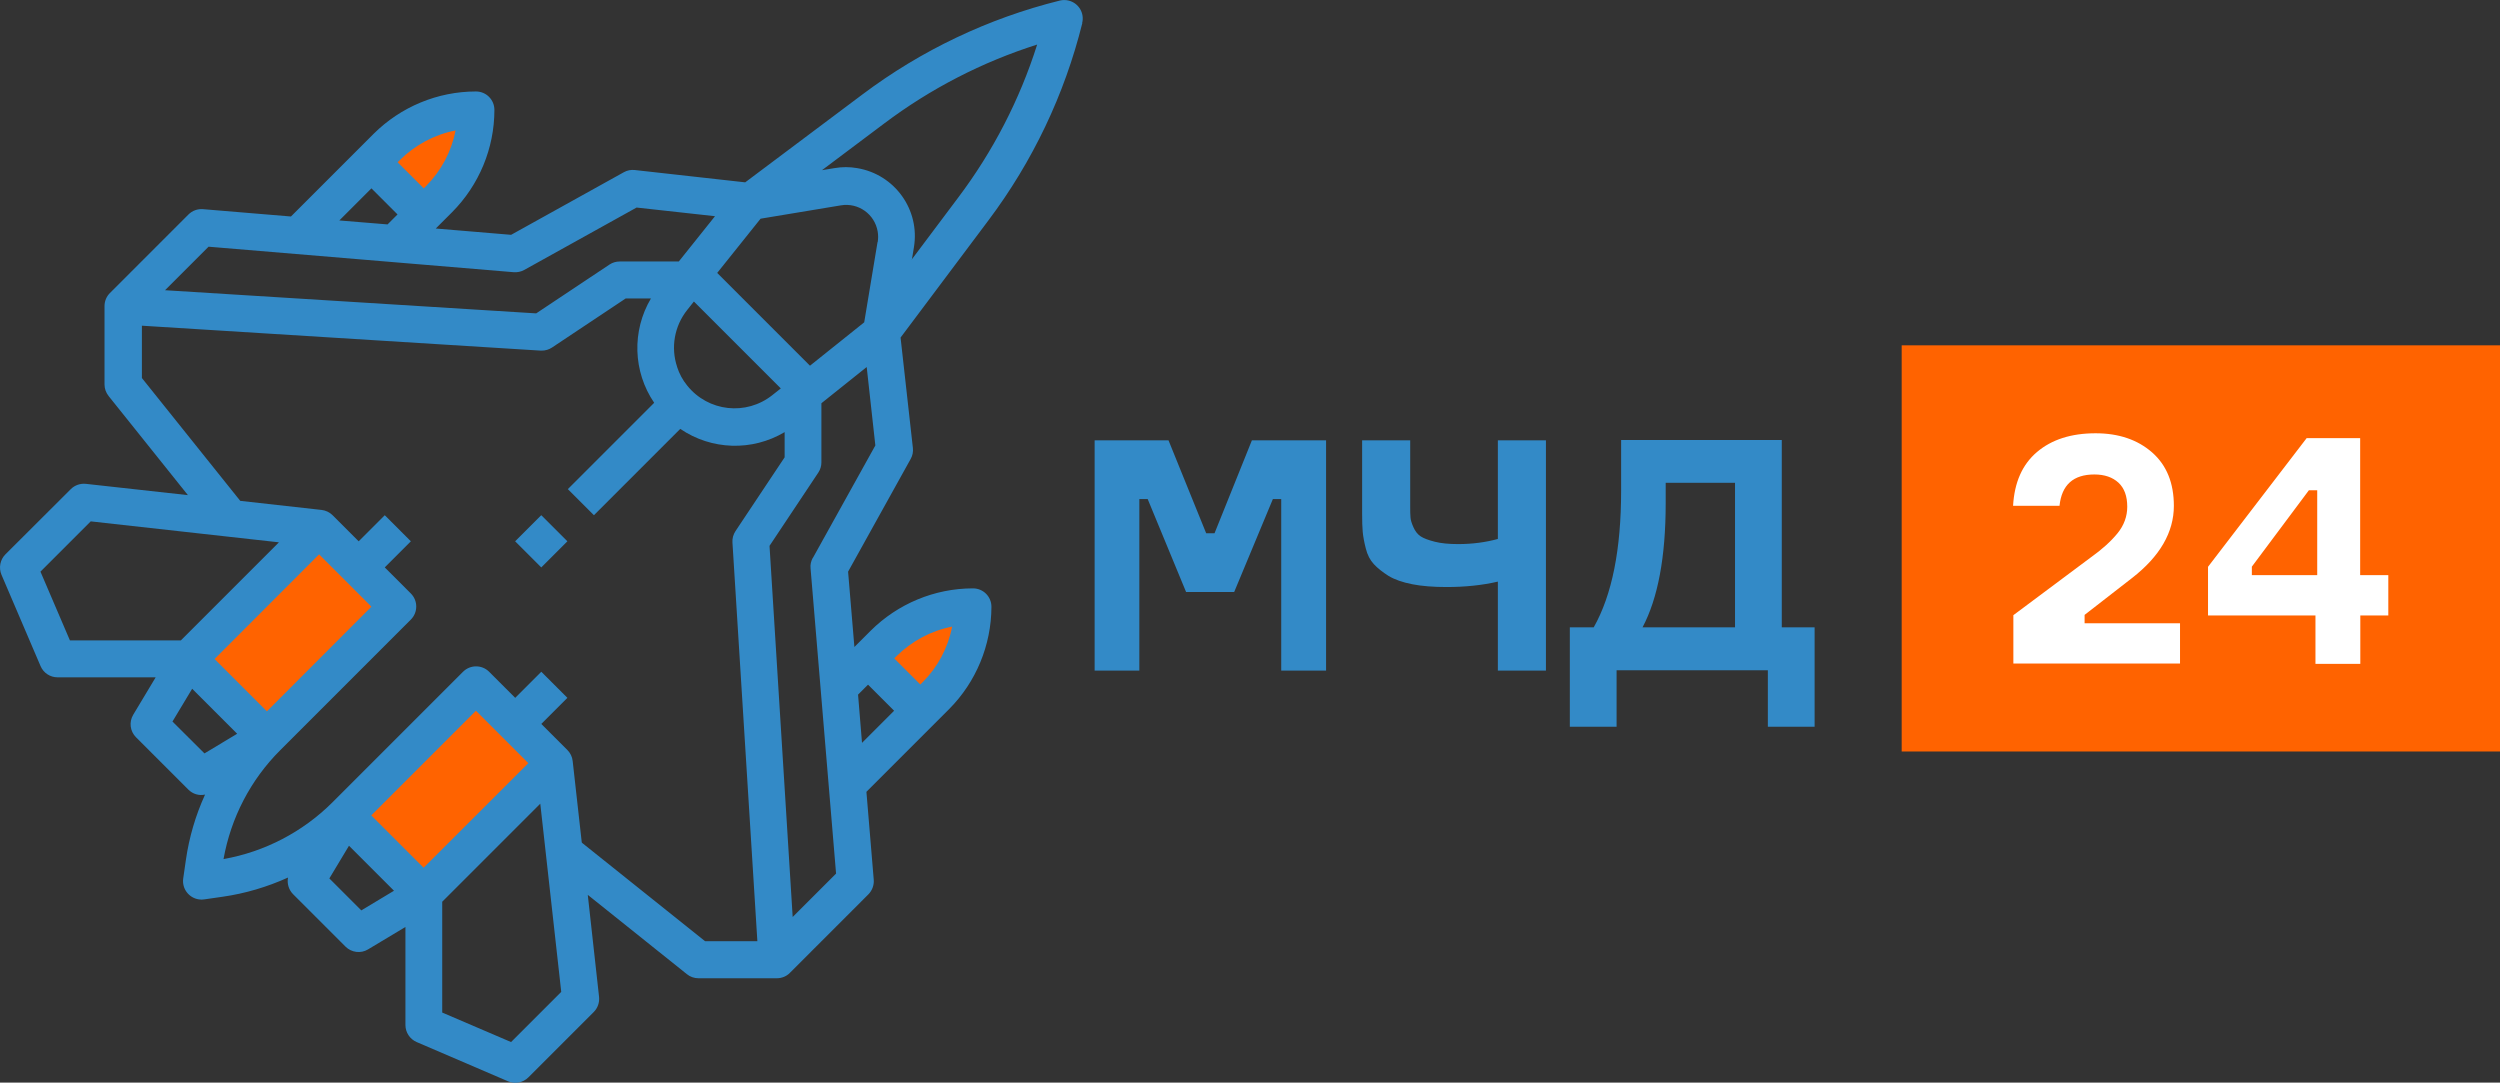 <?xml version="1.0" encoding="UTF-8"?> <svg xmlns="http://www.w3.org/2000/svg" id="_лой_1" data-name=" лой 1" viewBox="0 0 170.56 73.86"><rect x="0" y="0" width="170.56" height="73.86" fill="#333333" stroke="none"/> <defs> <style> .cls-1, .cls-2 { fill: #ff6300; } .cls-3, .cls-4 { fill: #338ac7; } .cls-4, .cls-2, .cls-5 { fill-rule: evenodd; } .cls-5 { fill: #fff; } </style> </defs> <rect class="cls-1" x="129.74" y="23.56" width="40.82" height="27.71"></rect> <path class="cls-2" d="M13.68,44.27c-.32-2.01,5.92-7.84,7.86-7.69,1.88,.14,4.29,1.33,4.75,3.27,.31,1.35-.44,2.52-1.47,4.09-1.61,2.44-3.46,5.24-6.22,5.07-2.36-.14-4.53-2.4-4.91-4.75h-.01Z"></path> <path class="cls-2" d="M24.36,55.35c-.32-2.01,5.92-7.84,7.86-7.69,1.88,.14,4.29,1.33,4.75,3.27,.31,1.35-.44,2.52-1.47,4.09-1.61,2.44-3.46,5.24-6.22,5.07-2.36-.14-4.53-2.4-4.91-4.75h-.01Z"></path> <path class="cls-2" d="M32.24,10.47c0-1.57-1.21-2.86-2.7-2.86s-2.7,1.28-2.7,2.86,1.21,2.86,2.7,2.86,2.7-1.28,2.7-2.86Z"></path> <path class="cls-2" d="M66.13,44.77c0-1.57-1.21-2.86-2.7-2.86s-2.7,1.28-2.7,2.86,1.21,2.86,2.7,2.86,2.7-1.28,2.7-2.86Z"></path> <g> <path class="cls-4" d="M73.83,1.57c.17-.68-.24-1.36-.92-1.53-.2-.05-.41-.05-.61,0-4.87,1.21-9.45,3.39-13.47,6.41l-7.99,5.99-7.53-.84c-.26-.03-.52,.02-.75,.15l-7.69,4.27-5.14-.43,1.11-1.11c1.85-1.86,2.89-4.37,2.89-6.98,0-.7-.56-1.26-1.26-1.26-2.62,0-5.13,1.05-6.98,2.89l-5.64,5.64-6-.5c-.37-.03-.73,.1-1,.37l-5.35,5.35c-.24,.24-.37,.56-.37,.89v5.35c0,.29,.1,.56,.28,.79l5.41,6.76-6.96-.77c-.38-.04-.76,.09-1.03,.36L.37,37.82c-.36,.36-.47,.91-.27,1.39l2.67,6.24c.2,.46,.65,.76,1.16,.76h6.69l-1.53,2.55c-.3,.5-.22,1.13,.19,1.54l3.57,3.57c.3,.3,.72,.43,1.14,.34-.65,1.42-1.09,2.93-1.31,4.47l-.18,1.25c-.1,.69,.38,1.33,1.07,1.43,.12,.02,.24,.02,.36,0l1.25-.18c1.55-.22,3.05-.67,4.47-1.31-.08,.41,.05,.84,.35,1.14l3.57,3.57c.41,.41,1.05,.49,1.54,.19l2.55-1.53v6.69c0,.5,.3,.96,.76,1.16l6.24,2.68c.47,.2,1.02,.1,1.39-.27l4.46-4.46c.27-.27,.4-.65,.36-1.03l-.77-6.96,6.76,5.41c.22,.18,.5,.28,.79,.28h5.35c.33,0,.66-.13,.89-.37l5.35-5.35c.26-.26,.4-.63,.37-1l-.5-6,5.64-5.64c1.85-1.86,2.88-4.37,2.89-6.98,0-.7-.56-1.26-1.26-1.26-2.62,0-5.13,1.05-6.98,2.89l-1.11,1.11-.43-5.14,4.27-7.69c.13-.23,.18-.49,.15-.75l-.84-7.53,5.99-7.99c3.02-4.02,5.2-8.59,6.41-13.47h0Zm-13.96,14.94l-.91,5.48-3.7,2.96-6.33-6.33,2.96-3.7,5.48-.91c1.19-.2,2.31,.6,2.51,1.79,.04,.24,.04,.48,0,.72h0Zm-13.67,8.53c-.45-1.33-.19-2.8,.69-3.9l.45-.57,5.93,5.93-.57,.45c-1.79,1.43-4.39,1.14-5.82-.65-.31-.38-.54-.81-.69-1.28h0v.02h0ZM31.08,8.9c-.28,1.44-.98,2.76-2.02,3.8l-.15,.15-1.78-1.78,.15-.15c1.04-1.03,2.36-1.74,3.8-2.02h0Zm-5.74,3.95l1.78,1.78-.68,.68-3.29-.27,2.19-2.19h0Zm-11.12,3.98l20.82,1.74c.25,.02,.5-.03,.72-.15l7.67-4.26,5.35,.59-2.47,3.09h-4.03c-.25,0-.49,.07-.7,.21l-5,3.33-25.32-1.58,2.96-2.96h0ZM2.76,39l3.43-3.43,12.84,1.43-6.69,6.69H4.77l-2.01-4.69h0Zm22.58,2.39l-7.13,7.14-3.57-3.57,7.13-7.14,3.57,3.57h0Zm-13.57,7.83l1.34-2.23,3.07,3.07-2.23,1.34-2.18-2.17h0Zm24.27,2.85l-7.14,7.13-3.57-3.57,7.14-7.14,3.57,3.57h0Zm-11.4,10.03l-2.17-2.17,1.34-2.23,3.07,3.07-2.23,1.34h-.01Zm10.22,8.99l-4.69-2.01v-7.56l6.69-6.69,1.43,12.84-3.43,3.43h0Zm4.83-13.62l-.62-5.55c-.03-.29-.16-.55-.36-.75l-1.78-1.78,1.78-1.78-1.78-1.78-1.78,1.78-1.78-1.78c-.49-.49-1.29-.49-1.78,0h0l-8.92,8.92c-2.02,2.01-4.61,3.36-7.42,3.86,.5-2.81,1.84-5.4,3.86-7.42l8.92-8.92c.49-.49,.49-1.29,0-1.78l-1.78-1.78,1.78-1.78-1.78-1.78-1.78,1.78-1.78-1.78c-.2-.2-.47-.33-.75-.36l-5.55-.62-6.71-8.38v-3.57l27.2,1.7h.08c.25,0,.49-.07,.7-.21l5.03-3.35h1.72c-1.31,2.21-1.23,4.99,.22,7.12l-5.89,5.89,1.78,1.78,5.89-5.89c2.13,1.45,4.9,1.54,7.12,.22v1.72l-3.35,5.03c-.15,.23-.23,.5-.21,.78l1.7,27.2h-3.57l-8.38-6.7h0l-.03-.04h0Zm18.85-10.08l.68-.68,1.78,1.78-2.19,2.19-.27-3.29h0Zm6.42-4.64c-.28,1.44-.98,2.76-2.02,3.8l-.15,.15-1.78-1.78,.15-.15c1.04-1.03,2.36-1.74,3.8-2.02h0Zm-9.51-4.69c-.12,.22-.18,.47-.15,.72l1.74,20.82-2.96,2.96-1.58-25.32,3.33-5c.14-.21,.21-.45,.21-.7v-4.03l3.09-2.47,.59,5.35-4.26,7.67h0Zm6.76-20.33l.14-.85c.43-2.56-1.3-4.98-3.87-5.41-.51-.09-1.03-.09-1.55,0l-.85,.14,4.25-3.19c3.15-2.37,6.68-4.19,10.43-5.38-1.19,3.76-3.01,7.28-5.38,10.43l-3.19,4.25h.02Z"></path> <rect class="cls-3" x="35.67" y="35.67" width="2.52" height="2.52" transform="translate(-15.3 36.93) rotate(-45)"></rect> </g> <path class="cls-5" d="M140.51,34.51h-3.17c.09-1.6,.63-2.82,1.63-3.67s2.33-1.28,4-1.28c1.58,0,2.87,.44,3.86,1.31,.99,.87,1.48,2.09,1.48,3.64,0,1.8-.95,3.45-2.86,4.93l-3.23,2.51v.57h6.51v2.75h-11.37v-3.3l5.28-3.94c.76-.54,1.37-1.09,1.82-1.64,.45-.55,.67-1.16,.67-1.82,0-.72-.2-1.27-.6-1.64-.4-.37-.95-.56-1.64-.56-1.44,0-2.23,.71-2.38,2.13h0Zm20.52,4.73h1.91v2.75h-1.91v3.3h-3.06v-3.3h-7.33v-3.32l6.73-8.78h3.65v9.35h.01Zm-7.41,0h4.47v-5.79h-.57l-3.89,5.21v.57h0Z"></path> <path class="cls-4" d="M74.68,45.75v-15.71h5.04l2.57,6.34h.57l2.55-6.34h5.06v15.71h-3.06v-11.7h-.57l-2.64,6.34h-3.28l-2.62-6.34h-.57v11.7h-3.05Zm18.25-15.71h3.28v4.49c0,.34,0,.59,.02,.77,.01,.18,.08,.4,.2,.67,.12,.27,.28,.48,.49,.62s.54,.26,.97,.37,.96,.16,1.59,.16c.97,0,1.87-.12,2.71-.35v-6.73h3.28v15.71h-3.28v-6.07c-1.07,.25-2.24,.37-3.5,.37-.89,0-1.68-.06-2.34-.19s-1.21-.32-1.62-.57c-.41-.26-.74-.52-1-.8s-.44-.63-.55-1.07c-.11-.43-.18-.81-.21-1.13s-.04-.74-.04-1.25v-4.99h0Zm28.63,12.76h2.24v6.78h-3.19v-3.85h-10.32v3.85h-3.19v-6.78h1.63c1.25-2.21,1.87-5.32,1.87-9.33v-3.45h10.96v12.78h0Zm-3.19,0v-9.86h-4.73v1.39c0,3.67-.53,6.49-1.58,8.47h6.31Z"></path> </svg> 